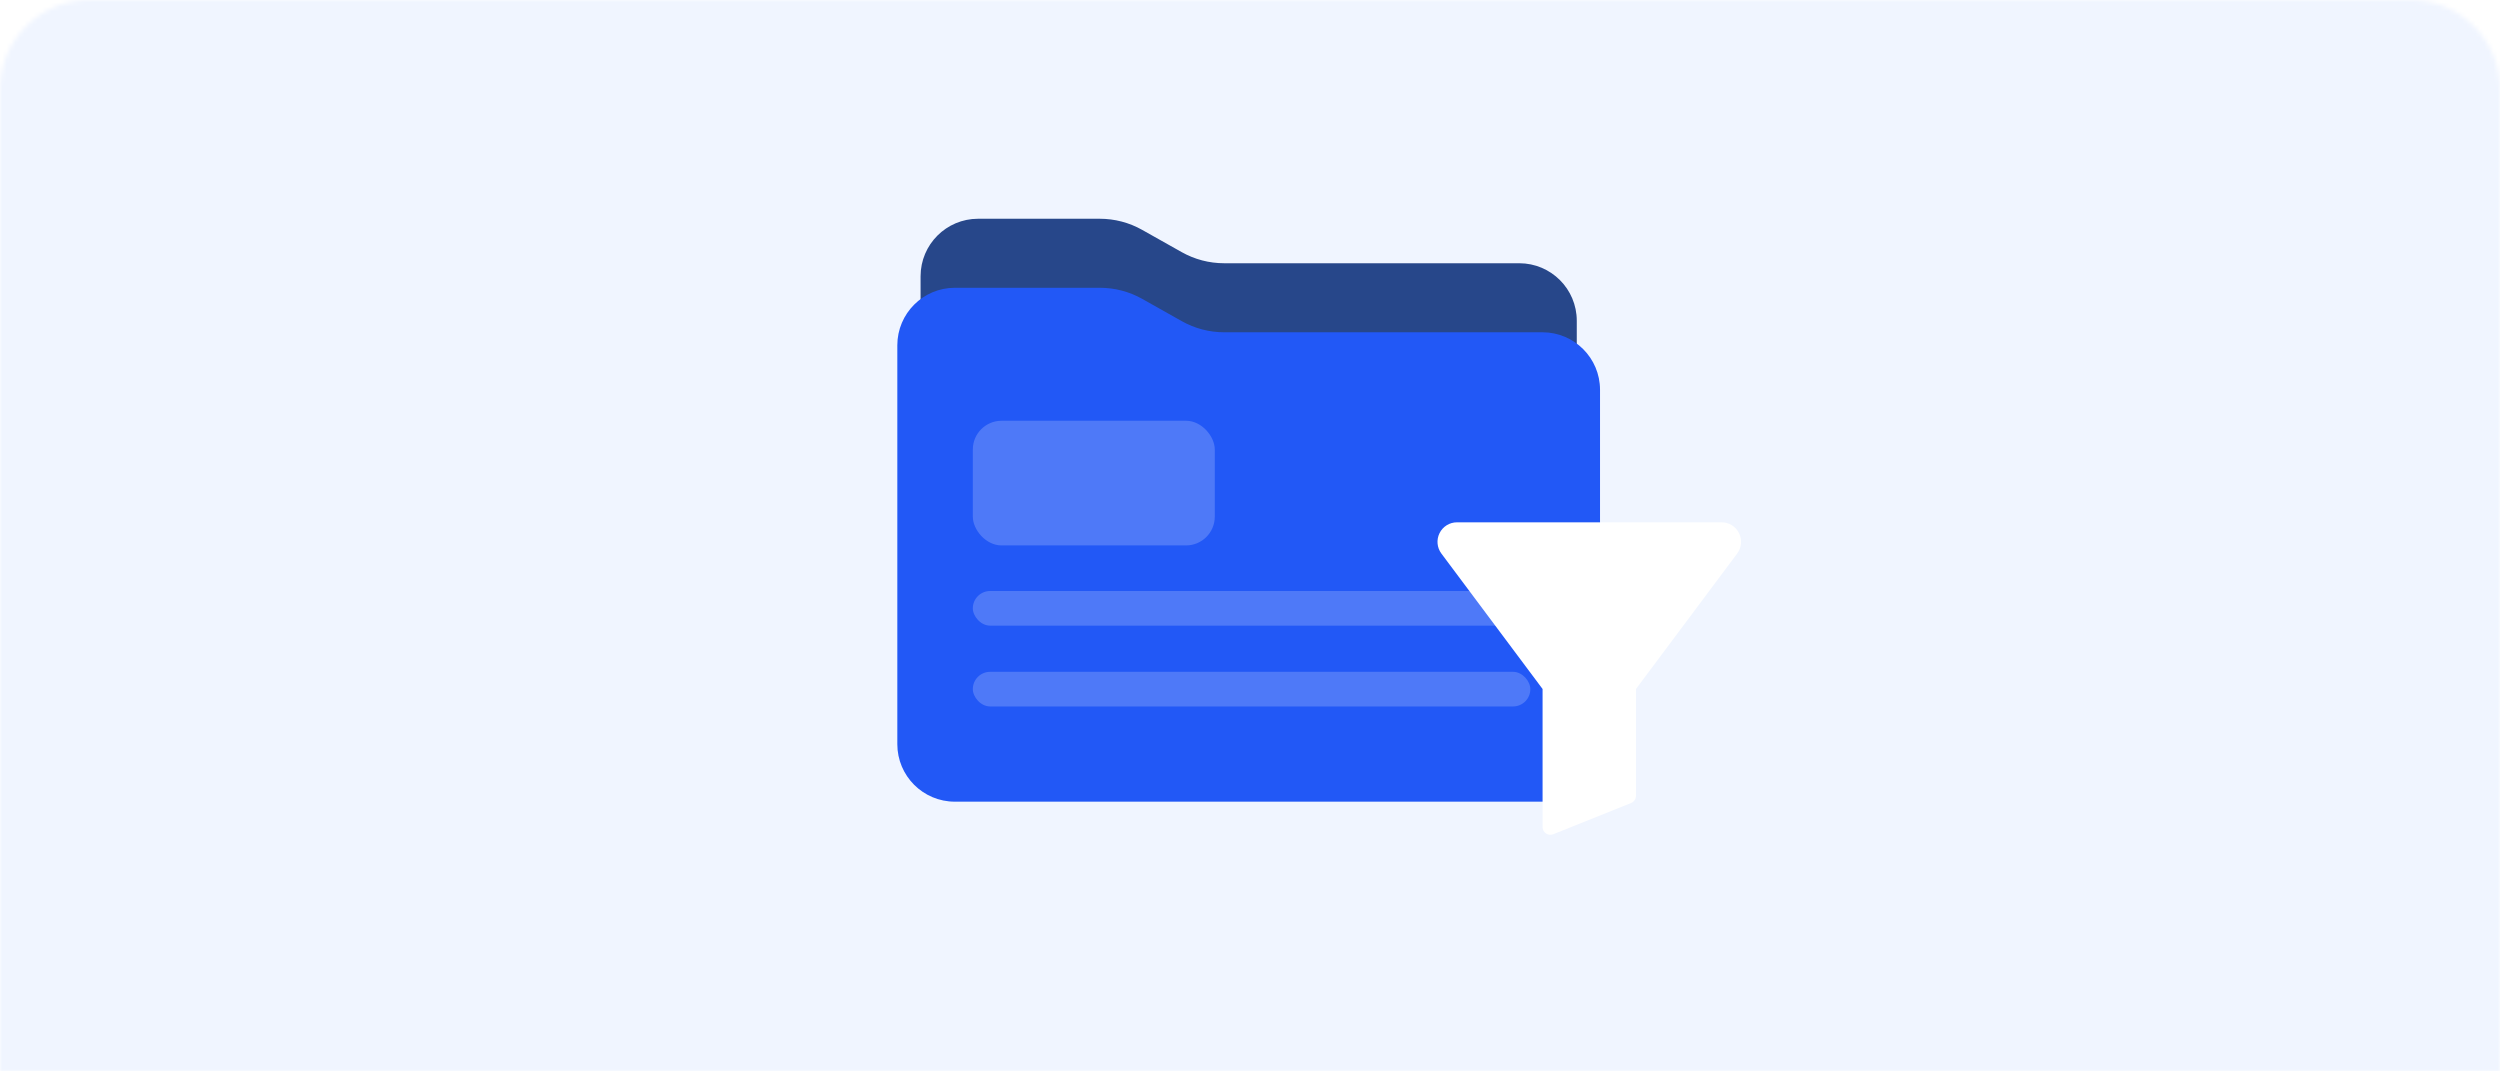 <svg xmlns="http://www.w3.org/2000/svg" xmlns:xlink="http://www.w3.org/1999/xlink" fill="none" version="1.1" width="560" height="240" viewBox="0 0 560 240"><defs><mask id="master_svg0_1181_014134" style="mask-type:alpha" maskUnits="userSpaceOnUse"><g><path d="M0 20C1.962109585316772e-15 8.954 8.954 0 20 0L540 0C551.046 0 560 8.954 560 20L560 240C560 240 560 240 560 240L0 240C0 240 0 240 0 240Z" fill="#FFFFFF" fill-opacity="1"/></g></mask><filter id="master_svg1_1181_014150" filterUnits="objectBoundingBox" color-interpolation-filters="sRGB" x="-20" y="-16" width="108" height="110"><feFlood flood-opacity="0" result="BackgroundImageFix"/><feColorMatrix in="SourceAlpha" type="matrix" values="0 0 0 0 0 0 0 0 0 0 0 0 0 0 0 0 0 0 127 0"/><feOffset dy="4" dx="0"/><feGaussianBlur stdDeviation="5"/><feColorMatrix type="matrix" values="0 0 0 0 0.133 0 0 0 0 0.345 0 0 0 0 0.965 0 0 0 1 0"/><feBlend mode="normal" in2="BackgroundImageFix" result="effect1_dropShadow"/><feBlend mode="normal" in="SourceGraphic" in2="effect1_dropShadow" result="shape"/><feColorMatrix in="SourceAlpha" type="matrix" result="hardAlpha" values="0 0 0 0 0 0 0 0 0 0 0 0 0 0 0 0 0 0 127 0"/><feOffset dy="-6" dx="0"/><feGaussianBlur stdDeviation="2.5"/><feComposite in2="hardAlpha" operator="arithmetic" k2="-1" k3="1"/><feColorMatrix type="matrix" values="0 0 0 0 0.071 0 0 0 0 0.102 0 0 0 0 0.325 0 0 0 0.1 0"/><feBlend mode="normal" in2="shape" result="effect2_innerShadow"/></filter></defs><g mask="url(#master_svg0_1181_014134)"><g><rect x="0" y="0" width="560" height="240" rx="0" fill="#F0F5FF" fill-opacity="1"/></g><g><g><g><path d="M206.209,61.885L206.209,151.227C206.209,158.343,211.977,164.112,219.094,164.112L340.313,164.112C347.429,164.112,353.198,158.343,353.198,151.227L353.198,71.851C353.198,64.735,347.429,58.966,340.313,58.966L274.193,58.966C270.873,58.966,267.608,58.111,264.715,56.483L255.83,51.483C252.936,49.855,249.672,49,246.352,49L219.094,49C211.977,49,206.209,54.769,206.209,61.885Z" fill="#27478A" fill-opacity="1"/></g><g><path d="M201,77.348L201,166.69C201,173.806,206.769,179.575,213.885,179.575L345.521,179.575C352.637,179.575,358.405,173.806,358.405,166.69L358.405,87.314C358.405,80.198,352.637,74.43,345.521,74.43L274.207,74.43C270.884,74.43,267.618,73.573,264.722,71.942L255.86,66.951C252.965,65.32,249.698,64.463,246.375,64.463L213.885,64.463C206.769,64.463,201,70.232,201,77.348Z" fill="#2258F6" fill-opacity="1"/></g><g><rect x="217.911" y="94.25" width="54.2" height="27.925" rx="6.442" fill="#4E79F8" fill-opacity="1"/></g><g style="opacity:0.2;"><rect x="217.911" y="132.387" width="124.884" height="7.757" rx="3.878" fill="#FFFFFF" fill-opacity="1"/></g><g style="opacity:0.2;"><rect x="217.911" y="150.488" width="124.884" height="7.757" rx="3.878" fill="#FFFFFF" fill-opacity="1"/></g></g></g><g filter="url(#master_svg1_1181_014150)"><path d="M389.536,121.418C388.802,119.932,387.29,118.994,385.637,119L326.359,119C324.708,119,323.199,119.936,322.46,121.418C321.722,122.901,321.881,124.674,322.872,126L345.537,156.333L345.537,187.249C345.537,188.486,346.783,189.333,347.928,188.873L365.363,181.873C366.025,181.608,366.459,180.964,366.459,180.249L366.459,156.333L389.124,126C390.12,124.676,390.28,122.899,389.536,121.418Z" fill="#FFFFFF" fill-opacity="1"/></g></g></svg>